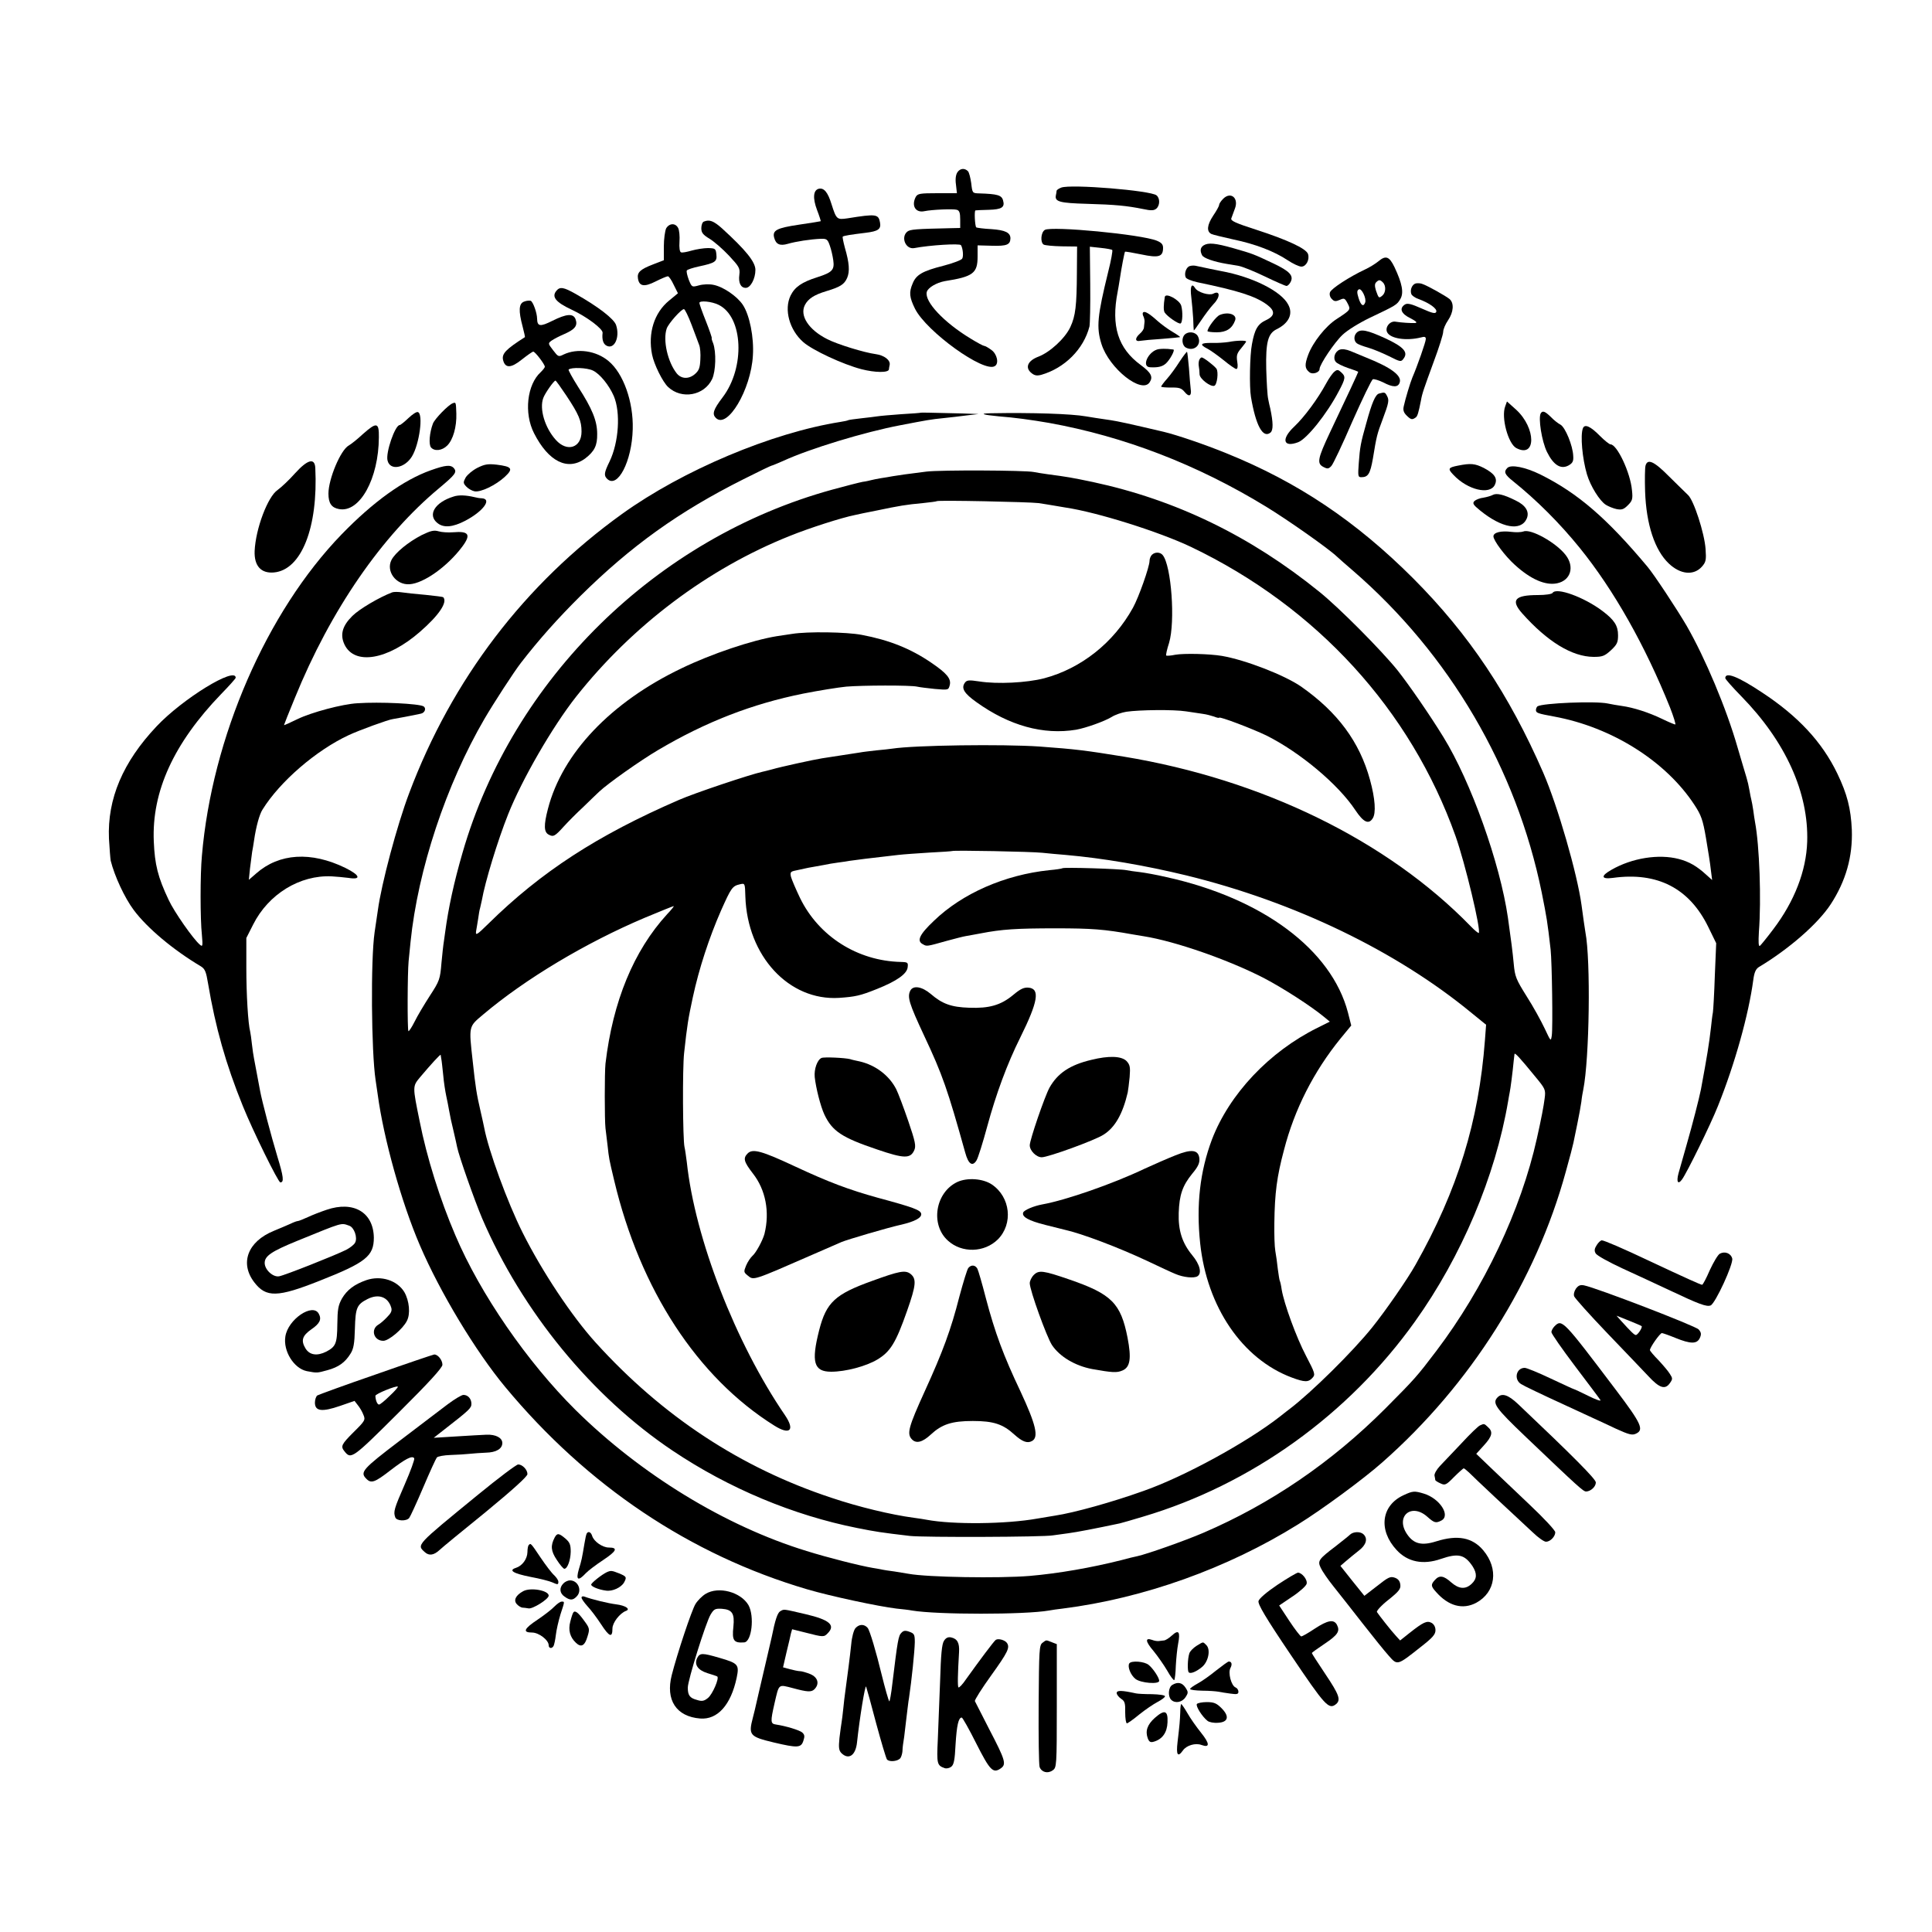 <?xml version="1.0" standalone="no"?>
<!DOCTYPE svg PUBLIC "-//W3C//DTD SVG 20010904//EN"
 "http://www.w3.org/TR/2001/REC-SVG-20010904/DTD/svg10.dtd">
<svg version="1.0" xmlns="http://www.w3.org/2000/svg"
 width="1000pt" height="1000pt" viewBox="0 0 1000 1000"
 preserveAspectRatio="xMidYMid meet">
<g transform="translate(0,1000) scale(0.1,-0.1)"
fill="#000000" stroke="none">
<path d="M4956 9109 c-9 -13 -12 -36 -8 -64 l5 -45 -101 0 c-90 0 -102 -2
-112 -19 -24 -46 -1 -84 45 -74 38 8 150 13 168 7 13 -4 17 -16 17 -50 l0 -44
-47 -1 c-183 -4 -212 -6 -227 -18 -35 -29 -8 -94 37 -85 78 15 235 25 241 15
10 -16 14 -59 6 -70 -4 -7 -48 -24 -99 -37 -106 -27 -139 -46 -157 -91 -20
-46 -17 -72 12 -131 59 -118 357 -333 413 -297 23 13 12 63 -18 84 -16 12 -33
21 -38 21 -4 0 -36 17 -70 38 -137 83 -239 191 -226 241 6 22 50 48 94 56 146
23 169 41 169 127 l0 58 76 -2 c74 -2 93 5 94 38 0 30 -27 43 -98 48 -41 2
-76 7 -79 9 -7 8 -11 87 -4 88 3 1 34 2 69 3 67 2 84 13 74 48 -7 28 -29 34
-123 37 -36 1 -36 1 -42 53 -4 28 -11 56 -17 62 -17 17 -40 15 -54 -5z"/>
<path d="M5493 9029 c-13 -5 -23 -12 -24 -16 0 -4 -2 -16 -4 -25 -6 -32 21
-39 161 -43 146 -4 207 -10 291 -27 41 -9 56 -8 68 2 19 16 20 54 1 69 -30 25
-444 59 -493 40z"/>
<path d="M4238 9023 c-29 -7 -32 -49 -9 -110 12 -31 20 -57 19 -58 -2 -1 -52
-9 -113 -18 -114 -17 -138 -29 -128 -67 9 -35 30 -44 71 -32 41 12 118 24 171
26 30 1 35 -3 46 -35 7 -19 15 -54 18 -76 7 -50 -5 -63 -83 -88 -79 -25 -116
-50 -138 -95 -35 -72 -6 -178 66 -241 48 -42 205 -115 301 -140 70 -18 140
-19 142 -1 0 4 2 15 4 24 4 24 -28 49 -72 55 -60 8 -200 51 -252 78 -95 48
-143 121 -115 176 17 33 48 53 111 72 73 22 93 35 108 69 14 34 11 77 -12 156
-8 30 -13 55 -11 57 4 5 44 11 118 20 66 8 81 19 75 53 -8 44 -19 46 -168 22
-55 -8 -58 -6 -83 73 -19 62 -39 86 -66 80z"/>
<path d="M6331 8971 c-12 -12 -21 -26 -21 -32 0 -6 -14 -31 -31 -56 -31 -47
-35 -81 -9 -94 8 -4 59 -16 112 -28 116 -24 214 -62 283 -108 27 -18 59 -33
71 -33 25 0 44 37 34 66 -11 28 -105 72 -268 125 -106 34 -132 46 -129 58 3 9
11 31 18 49 23 56 -20 93 -60 53z"/>
<path d="M3643 8853 c-7 -2 -13 -18 -13 -34 0 -23 8 -34 43 -55 23 -14 68 -53
100 -87 52 -56 58 -65 54 -98 -6 -43 7 -69 33 -69 25 0 50 48 50 93 0 41 -49
102 -173 215 -44 39 -65 47 -94 35z"/>
<path d="M3448 8818 c-6 -13 -12 -55 -12 -94 l0 -71 -57 -22 c-65 -25 -82 -41
-77 -72 6 -41 32 -46 91 -16 30 15 58 27 64 27 5 0 19 -20 30 -44 l22 -44 -46
-38 c-77 -63 -110 -168 -88 -279 10 -51 55 -142 83 -168 70 -66 187 -45 228
41 19 41 22 140 5 186 -6 14 -9 26 -7 26 2 0 -11 39 -30 87 -19 47 -34 90 -34
95 0 14 64 8 100 -10 127 -63 138 -324 20 -479 -48 -63 -55 -86 -35 -106 59
-60 182 145 192 323 6 94 -17 209 -52 262 -30 45 -103 95 -154 104 -19 4 -52
3 -73 -3 -37 -10 -37 -10 -53 29 -8 22 -13 43 -10 48 3 5 31 14 63 21 84 18
94 25 90 62 -3 30 -6 32 -43 33 -22 0 -60 -6 -85 -13 -24 -7 -49 -12 -55 -9
-7 2 -10 24 -8 55 2 28 -1 60 -7 71 -14 27 -46 25 -62 -2z m132 -500 c17 -46
35 -92 39 -104 5 -12 8 -45 6 -75 -2 -43 -7 -57 -29 -76 -31 -26 -69 -25 -93
4 -47 59 -73 172 -52 233 10 27 75 100 89 100 5 0 23 -37 40 -82z"/>
<path d="M5408 8810 c-21 -13 -24 -65 -6 -76 7 -4 48 -8 93 -9 l80 -1 -1 -134
c-1 -173 -7 -225 -34 -283 -27 -58 -105 -130 -165 -153 -56 -21 -71 -57 -36
-85 16 -13 28 -15 51 -9 121 35 219 133 249 250 3 14 5 112 4 219 l-2 194 56
-6 c30 -3 57 -8 60 -11 3 -3 -6 -54 -21 -113 -56 -228 -62 -287 -35 -373 40
-128 210 -262 250 -198 18 28 7 49 -47 89 -117 86 -154 201 -119 379 3 13 7
42 11 65 9 61 24 138 27 142 2 2 40 -5 85 -14 90 -19 112 -12 112 34 0 18 -8
27 -32 37 -80 33 -545 77 -580 56z"/>
<path d="M6230 8730 c-17 -11 -20 -28 -8 -51 7 -15 62 -34 128 -45 14 -2 41
-7 60 -10 19 -3 81 -28 137 -55 56 -27 106 -49 112 -49 6 0 15 9 21 20 17 33
-4 56 -88 96 -106 50 -106 50 -207 79 -95 27 -131 30 -155 15z"/>
<path d="M7134 8647 c-16 -13 -47 -32 -69 -42 -79 -37 -175 -99 -181 -118 -4
-11 0 -26 10 -35 12 -13 20 -13 41 -4 22 10 26 9 40 -18 17 -33 17 -33 -56
-81 -57 -36 -124 -121 -148 -186 -19 -51 -18 -71 7 -90 16 -13 52 -1 52 17 0
23 78 139 119 177 25 24 87 62 141 88 137 65 140 67 158 97 19 32 10 80 -30
165 -27 56 -45 63 -84 30z m24 -109 c17 -17 15 -53 -3 -68 -18 -15 -19 -14
-33 26 -7 23 -7 35 1 43 14 14 20 14 35 -1z m-92 -104 c-9 -24 -22 -15 -34 23
-9 29 -9 39 1 45 14 9 41 -47 33 -68z"/>
<path d="M6159 8623 c-18 -4 -31 -37 -22 -58 2 -8 30 -19 61 -26 213 -44 300
-72 360 -116 43 -32 42 -58 -5 -80 -43 -20 -59 -47 -73 -125 -11 -55 -14 -221
-5 -273 25 -148 62 -216 101 -184 15 12 14 53 -1 124 -3 11 -8 34 -11 50 -4
17 -8 87 -10 156 -3 138 9 183 54 205 63 31 86 79 60 127 -36 70 -187 145
-348 174 -22 4 -78 16 -130 27 -8 2 -22 2 -31 -1z"/>
<path d="M7328 8533 c-19 -5 -31 -33 -23 -55 3 -8 20 -20 38 -26 55 -20 97
-50 91 -66 -4 -11 -19 -8 -75 17 -54 24 -74 29 -87 21 -31 -20 -20 -48 28 -71
30 -16 38 -23 25 -25 -23 -1 -71 2 -102 7 -29 5 -56 -30 -43 -55 17 -33 99
-45 173 -27 21 6 27 4 27 -8 0 -14 -44 -140 -70 -200 -10 -24 -36 -109 -44
-147 -5 -20 -1 -33 14 -48 22 -22 29 -24 46 -12 11 6 16 25 29 90 6 35 13 55
66 200 27 72 49 142 49 155 0 12 11 39 25 59 29 43 32 89 8 110 -19 16 -117
71 -143 79 -8 3 -23 4 -32 2z"/>
<path d="M6166 8463 c4 -32 8 -83 10 -113 1 -30 2 -57 3 -60 1 -2 17 20 37 50
20 30 49 69 66 87 35 36 34 72 -2 53 -21 -11 -81 7 -94 29 -18 29 -27 8 -20
-46z"/>
<path d="M2880 8495 c-26 -31 -4 -59 77 -97 80 -37 165 -101 162 -121 -4 -34
3 -57 20 -66 40 -22 71 42 50 106 -10 32 -93 96 -210 162 -62 35 -81 38 -99
16z"/>
<path d="M6029 8463 c-7 -43 -7 -69 -1 -80 12 -20 74 -63 83 -57 10 6 12 59 3
92 -9 30 -81 69 -85 45z"/>
<path d="M2713 8439 c-28 -10 -30 -47 -8 -129 8 -30 13 -55 12 -55 -99 -63
-121 -86 -113 -119 11 -43 41 -42 97 3 29 23 55 41 59 41 10 0 60 -66 60 -78
0 -5 -10 -17 -21 -28 -71 -64 -88 -212 -35 -316 75 -148 175 -197 265 -131 48
37 63 67 62 127 0 68 -26 131 -99 244 -29 46 -51 86 -49 89 13 13 96 10 126
-5 36 -17 83 -75 108 -132 36 -85 26 -239 -22 -339 -28 -57 -30 -72 -13 -89
54 -54 129 90 133 257 4 142 -49 289 -125 352 -64 54 -162 68 -233 34 -26 -13
-28 -12 -54 22 -27 35 -27 36 -8 50 11 8 42 24 68 35 54 24 68 43 56 76 -12
31 -47 28 -121 -9 -62 -31 -77 -29 -78 11 0 30 -21 88 -33 93 -6 2 -22 1 -34
-4z m218 -486 c65 -98 79 -131 79 -187 0 -84 -75 -108 -133 -43 -57 63 -86
161 -65 217 9 25 55 90 63 90 3 0 28 -35 56 -77z"/>
<path d="M5917 8383 c-4 -3 -3 -13 2 -22 4 -9 6 -22 5 -28 -1 -7 -2 -20 -3
-28 0 -8 -10 -23 -21 -32 -27 -24 -26 -43 3 -37 12 2 63 7 112 10 50 4 91 8
93 9 2 1 -16 14 -40 28 -24 14 -59 40 -78 57 -42 38 -65 51 -73 43z"/>
<path d="M6314 8370 c-19 -7 -64 -67 -64 -84 0 -3 22 -6 48 -6 50 0 80 20 95
62 11 30 -35 46 -79 28z"/>
<path d="M7022 8278 c-16 -16 -15 -43 1 -55 6 -5 32 -15 57 -22 25 -7 73 -27
108 -44 61 -31 64 -31 77 -13 25 33 0 61 -95 105 -92 42 -127 50 -148 29z"/>
<path d="M6132 8268 c-18 -18 -14 -56 6 -67 43 -23 85 16 62 59 -12 22 -49 27
-68 8z"/>
<path d="M6360 8230 c-19 -3 -59 -6 -87 -5 -59 1 -66 -8 -25 -29 16 -8 54 -35
85 -60 30 -25 61 -46 66 -46 7 0 9 14 5 38 -5 32 -2 43 20 69 14 17 26 33 26
35 0 7 -50 6 -90 -2z"/>
<path d="M5998 8193 c-53 -8 -93 -92 -45 -94 41 -2 62 3 81 19 22 20 50 72 39
73 -5 0 -17 2 -28 3 -11 1 -32 1 -47 -1z"/>
<path d="M6934 8190 c-25 -10 -36 -44 -20 -63 6 -8 35 -22 64 -32 28 -9 52
-18 52 -20 0 -3 -56 -124 -146 -313 -64 -136 -69 -161 -34 -179 21 -11 27 -10
41 5 9 9 58 113 109 231 52 117 99 215 106 218 7 2 30 -5 53 -16 51 -27 78
-27 86 0 11 35 -45 77 -173 128 -26 11 -63 26 -82 34 -22 9 -43 12 -56 7z"/>
<path d="M6106 8129 c-19 -30 -48 -70 -65 -89 -17 -19 -31 -38 -31 -41 0 -3
23 -5 51 -5 42 1 54 -3 70 -22 23 -29 38 -22 32 15 -2 16 -6 64 -9 108 -4 44
-8 82 -10 84 -1 2 -19 -21 -38 -50z"/>
<path d="M6207 8136 c-3 -8 -4 -22 -2 -32 2 -11 4 -29 4 -42 1 -23 56 -65 76
-59 15 5 23 73 11 89 -14 18 -67 58 -76 58 -4 0 -10 -6 -13 -14z"/>
<path d="M6908 8077 c-9 -6 -29 -34 -44 -62 -43 -79 -112 -173 -166 -224 -68
-64 -56 -109 21 -80 45 17 148 145 210 263 36 68 37 77 13 99 -15 14 -21 15
-34 4z"/>
<path d="M7138 7963 c-19 -5 -37 -47 -66 -153 -29 -102 -33 -124 -39 -207 -5
-67 -4 -73 13 -73 36 0 46 18 60 96 19 117 22 128 50 202 33 88 35 101 23 123
-10 19 -12 20 -41 12z"/>
<path d="M2344 7913 c-23 -8 -93 -80 -103 -105 -18 -47 -23 -109 -10 -124 18
-21 57 -17 84 10 30 30 49 96 47 165 -2 59 -2 60 -18 54z"/>
<path d="M7791 7897 c-22 -57 15 -193 57 -216 104 -55 103 103 0 198 l-48 43
-9 -25z"/>
<path d="M2114 7836 c-21 -20 -41 -36 -45 -36 -24 0 -74 -144 -63 -184 13 -53
88 -40 126 21 39 64 60 221 31 230 -7 3 -29 -12 -49 -31z"/>
<path d="M4767 7864 c-1 -1 -48 -5 -104 -8 -56 -4 -111 -9 -122 -11 -11 -2
-48 -6 -82 -10 -35 -4 -66 -8 -69 -10 -3 -2 -21 -6 -41 -9 -354 -56 -815 -250
-1129 -476 -504 -362 -881 -857 -1102 -1445 -63 -166 -144 -471 -162 -605 -2
-14 -10 -65 -17 -115 -21 -144 -17 -619 5 -765 2 -14 7 -47 11 -75 31 -230
123 -559 218 -780 104 -243 289 -550 442 -734 425 -512 958 -869 1562 -1047
122 -36 371 -89 463 -100 30 -3 66 -7 80 -10 132 -22 584 -22 710 0 14 3 45 7
70 10 419 53 853 208 1219 436 123 76 339 235 436 321 457 403 795 938 950
1506 20 71 37 137 39 148 2 11 11 55 20 97 9 43 18 94 21 115 2 21 7 49 10 63
32 161 39 671 11 815 -3 18 -12 79 -20 140 -22 162 -123 512 -198 685 -177
406 -384 716 -673 1006 -296 296 -597 498 -965 647 -115 47 -260 96 -327 112
-187 44 -235 54 -273 60 -62 9 -101 15 -130 20 -73 13 -278 20 -492 16 -62 -1
-43 -8 42 -16 79 -6 168 -18 260 -34 388 -70 766 -215 1124 -434 113 -69 322
-216 366 -258 8 -8 45 -40 82 -72 501 -433 847 -1024 978 -1667 26 -131 29
-147 46 -295 7 -66 12 -404 6 -445 -5 -32 -5 -31 -37 37 -18 38 -59 113 -93
166 -55 88 -61 102 -67 169 -6 63 -13 118 -30 238 -41 283 -192 705 -334 935
-70 114 -177 269 -237 345 -82 102 -300 322 -404 406 -358 290 -744 477 -1173
569 -110 23 -133 27 -232 40 -27 4 -61 9 -75 12 -45 9 -483 11 -555 2 -97 -12
-146 -19 -175 -24 -14 -3 -41 -7 -60 -10 -19 -3 -42 -8 -50 -10 -8 -2 -28 -7
-45 -9 -16 -3 -87 -21 -156 -40 -912 -250 -1656 -981 -1915 -1880 -45 -155
-73 -285 -90 -412 -4 -33 -9 -61 -9 -64 -1 -3 -5 -45 -10 -94 -7 -85 -10 -93
-60 -170 -29 -45 -65 -105 -79 -134 -15 -30 -30 -52 -32 -49 -6 6 -5 303 1
362 2 22 7 67 10 100 38 373 184 814 383 1155 48 82 153 244 189 290 92 119
191 230 307 345 263 260 510 437 845 605 77 39 142 70 145 70 3 0 29 11 59 24
136 63 422 150 607 185 141 27 155 30 225 37 33 3 87 10 120 14 l60 7 -85 3
c-166 4 -212 5 -213 4z m608 -468 c22 -3 56 -9 75 -12 19 -3 49 -8 65 -11 163
-24 484 -125 650 -204 650 -311 1136 -843 1369 -1497 49 -138 133 -488 120
-501 -2 -2 -21 13 -42 35 -431 443 -1079 760 -1797 878 -198 32 -244 38 -435
52 -190 13 -646 7 -762 -11 -13 -2 -50 -6 -83 -9 -33 -4 -71 -8 -85 -11 -31
-5 -168 -26 -195 -30 -40 -6 -218 -45 -258 -57 -23 -6 -46 -12 -52 -13 -63
-14 -348 -109 -430 -145 -423 -183 -716 -374 -987 -641 -59 -58 -67 -63 -64
-40 3 14 7 44 11 66 3 22 7 47 10 55 2 8 6 26 9 40 16 93 82 310 136 445 71
179 229 453 352 609 291 368 682 663 1106 832 101 41 270 95 336 108 12 3 64
14 116 24 115 24 149 30 237 38 37 4 70 8 72 10 6 6 480 -4 526 -10z m20
-1810 c28 -3 82 -8 120 -11 194 -17 410 -54 625 -106 560 -137 1089 -392 1478
-713 l74 -60 -6 -80 c-32 -421 -141 -775 -359 -1162 -42 -75 -155 -238 -224
-324 -102 -127 -315 -337 -428 -423 -5 -4 -28 -21 -50 -39 -170 -133 -495
-311 -706 -385 -162 -58 -359 -113 -459 -128 -19 -3 -60 -10 -90 -15 -162 -29
-438 -32 -575 -6 -11 2 -40 7 -65 10 -119 16 -285 56 -425 103 -470 155 -876
422 -1222 804 -124 137 -278 369 -378 569 -78 155 -177 426 -199 544 -2 12
-11 50 -19 86 -20 86 -26 124 -40 255 -21 187 -22 180 54 244 219 185 532 372
837 501 79 33 146 60 149 60 3 0 -12 -19 -34 -42 -173 -189 -281 -451 -319
-773 -5 -44 -5 -294 0 -335 2 -19 7 -60 11 -91 7 -65 7 -66 34 -179 134 -565
431 -1020 829 -1269 81 -51 108 -24 55 54 -256 374 -466 915 -508 1309 -4 31
-9 67 -12 79 -9 38 -11 409 -2 487 16 147 21 176 45 288 32 149 85 310 146
449 53 119 59 127 98 136 26 6 26 6 28 -64 10 -307 225 -540 485 -524 84 6
109 11 196 46 103 41 155 78 159 112 3 25 1 27 -35 28 -224 5 -425 132 -522
331 -22 46 -43 95 -47 110 -5 23 -2 27 23 32 67 15 79 17 98 20 11 2 34 6 50
9 17 4 48 9 70 12 23 3 50 7 60 9 18 3 120 16 255 31 25 3 97 8 160 12 63 3
116 7 118 8 5 5 415 -3 467 -9z m2551 -1158 c53 -64 55 -68 49 -114 -5 -40
-17 -103 -40 -206 -82 -370 -274 -775 -521 -1101 -101 -133 -110 -143 -264
-298 -278 -278 -593 -493 -942 -643 -96 -41 -288 -109 -342 -121 -12 -2 -48
-11 -81 -20 -155 -39 -325 -69 -476 -82 -158 -13 -528 -7 -626 11 -10 2 -43 7
-73 12 -30 4 -57 8 -60 9 -3 1 -25 5 -50 9 -71 12 -236 54 -345 88 -421 129
-859 397 -1196 730 -249 247 -493 600 -622 904 -79 184 -148 403 -185 591 -37
181 -37 180 2 227 59 70 106 121 107 116 0 -3 2 -12 3 -20 2 -8 6 -46 10 -84
3 -37 11 -87 16 -110 5 -22 11 -54 14 -71 7 -38 11 -58 26 -120 6 -27 14 -60
16 -72 9 -46 89 -273 129 -368 208 -484 569 -924 987 -1204 291 -195 624 -334
955 -400 96 -19 120 -23 273 -41 74 -8 692 -6 740 3 14 2 50 7 80 11 45 6 138
24 266 51 11 3 66 18 121 35 559 166 1063 528 1407 1010 241 337 416 752 482
1140 2 14 6 34 8 45 4 18 15 102 21 165 2 14 3 29 4 34 1 10 27 -18 107 -116z"/>
<path d="M5962 7128 c-7 -7 -12 -21 -12 -31 0 -30 -56 -189 -86 -243 -100
-181 -268 -314 -460 -365 -90 -23 -241 -31 -336 -16 -53 8 -64 7 -74 -7 -20
-28 -4 -55 61 -101 169 -121 345 -170 515 -142 50 9 146 43 184 66 17 11 51
23 76 27 68 10 245 12 309 2 31 -5 70 -10 87 -13 17 -2 43 -9 58 -14 14 -6 26
-8 26 -6 0 9 175 -58 245 -92 174 -87 372 -253 460 -386 42 -63 69 -76 90 -43
18 27 13 102 -14 200 -54 197 -168 350 -356 482 -85 59 -288 138 -410 159 -65
11 -197 14 -242 6 -23 -5 -44 -6 -47 -4 -2 2 4 32 15 65 33 110 12 401 -33
455 -13 16 -40 17 -56 1z"/>
<path d="M4100 6719 c-25 -4 -61 -9 -80 -12 -128 -21 -337 -91 -492 -166 -366
-175 -618 -440 -692 -728 -22 -84 -21 -120 4 -133 24 -13 32 -9 78 42 20 22
65 68 101 101 35 34 72 70 82 79 44 42 214 162 304 215 248 147 489 240 753
293 81 16 181 32 222 36 82 7 332 8 367 0 12 -3 54 -8 92 -12 70 -6 70 -6 77
20 8 33 -15 61 -96 116 -107 73 -217 117 -360 144 -78 15 -280 18 -360 5z"/>
<path d="M5499 5506 c-2 -2 -33 -7 -68 -10 -231 -24 -451 -121 -597 -262 -76
-72 -91 -105 -56 -122 19 -11 19 -11 122 18 41 11 86 23 100 25 14 2 48 9 77
14 108 21 184 26 388 26 185 0 251 -5 395 -31 14 -2 41 -7 60 -10 164 -26 441
-123 623 -217 99 -52 242 -144 311 -201 l29 -24 -64 -32 c-250 -124 -456 -343
-546 -578 -62 -165 -82 -339 -61 -537 35 -330 218 -599 474 -695 67 -25 86
-25 107 -2 16 17 14 24 -33 114 -51 97 -114 271 -126 343 -3 22 -8 43 -10 46
-2 4 -6 31 -10 60 -3 30 -9 72 -13 94 -4 22 -6 87 -5 145 2 155 13 240 50 378
54 210 154 406 292 576 l56 68 -17 67 c-85 325 -441 591 -939 701 -51 12 -113
23 -138 26 -25 3 -56 7 -70 10 -31 7 -325 16 -331 10z"/>
<path d="M4712 4873 c-17 -33 -7 -66 71 -233 96 -204 122 -280 213 -606 16
-59 37 -74 58 -41 8 12 33 92 56 177 45 166 103 324 171 460 92 186 103 252
43 258 -24 2 -42 -6 -80 -38 -64 -53 -124 -70 -228 -66 -92 3 -139 20 -198 71
-46 39 -91 46 -106 18z"/>
<path d="M4252 4524 c-22 -10 -39 -58 -35 -99 6 -56 30 -151 50 -194 41 -86
90 -119 274 -181 138 -47 171 -48 191 -4 10 22 6 44 -31 152 -24 70 -52 144
-62 164 -36 71 -107 125 -189 144 -19 4 -42 9 -50 12 -28 7 -135 12 -148 6z"/>
<path d="M5648 4514 c-110 -26 -174 -69 -216 -144 -25 -46 -102 -270 -102
-298 0 -28 34 -62 62 -62 33 0 276 88 320 117 59 37 99 107 125 218 2 11 7 47
10 80 4 52 2 63 -16 83 -26 26 -91 29 -183 6z"/>
<path d="M3870 4030 c-25 -25 -20 -43 27 -104 66 -84 88 -199 60 -312 -9 -34
-44 -99 -63 -115 -9 -8 -24 -30 -32 -49 -13 -32 -13 -35 8 -52 32 -26 22 -29
345 112 66 29 129 56 140 61 30 13 242 75 305 89 75 17 112 37 108 58 -4 19
-41 33 -223 82 -151 42 -253 80 -431 163 -171 80 -218 93 -244 67z"/>
<path d="M6084 4020 c-38 -15 -109 -46 -159 -69 -166 -79 -408 -163 -530 -185
-44 -8 -94 -29 -99 -42 -8 -22 27 -42 114 -64 47 -12 92 -23 100 -25 87 -19
278 -91 431 -163 59 -28 123 -58 143 -66 42 -18 96 -23 114 -12 24 15 13 61
-27 109 -52 63 -73 128 -70 219 3 93 20 142 70 203 31 37 39 56 37 79 -5 45
-40 50 -124 16z"/>
<path d="M4955 3882 c-114 -54 -141 -221 -48 -304 72 -65 188 -62 258 7 80 81
65 219 -31 284 -46 31 -127 37 -179 13z"/>
<path d="M5012 3437 c-6 -7 -26 -73 -46 -147 -44 -173 -86 -286 -179 -490 -85
-187 -95 -222 -66 -251 22 -22 54 -14 97 26 57 53 109 70 217 70 107 0 156
-16 215 -70 41 -37 67 -47 91 -34 37 19 21 85 -59 257 -88 185 -132 304 -179
482 -19 74 -39 143 -44 153 -11 20 -32 22 -47 4z"/>
<path d="M4514 3370 c-192 -69 -237 -111 -274 -255 -42 -165 -28 -215 62 -215
75 0 180 28 239 63 68 41 96 87 154 252 47 134 50 166 17 192 -27 20 -58 14
-198 -37z"/>
<path d="M5351 3401 c-12 -12 -21 -31 -21 -43 0 -36 88 -279 115 -320 40 -60
119 -107 207 -124 107 -19 128 -20 157 -8 41 17 48 62 27 171 -35 177 -82 225
-300 300 -136 47 -159 50 -185 24z"/>
<path d="M7975 7861 c-14 -24 5 -145 32 -200 34 -69 72 -92 112 -70 21 12 26
22 24 49 -2 53 -41 148 -66 162 -12 6 -35 24 -50 40 -30 29 -42 34 -52 19z"/>
<path d="M1878 7753 c-29 -27 -62 -53 -73 -59 -42 -23 -105 -173 -105 -249 0
-50 16 -73 55 -80 107 -20 205 157 206 372 1 77 -11 80 -83 16z"/>
<path d="M8193 7783 c-14 -36 -3 -157 21 -238 18 -61 66 -138 98 -158 13 -8
37 -18 55 -22 27 -5 37 -2 59 20 23 23 26 32 21 78 -8 90 -77 237 -111 237 -6
0 -31 20 -55 44 -49 50 -79 63 -88 39z"/>
<path d="M1526 7549 c-30 -34 -71 -72 -89 -85 -51 -34 -114 -201 -119 -316 -3
-77 33 -117 100 -111 142 13 229 232 214 541 -3 54 -40 44 -106 -29z"/>
<path d="M8517 7589 c-3 -12 -4 -72 -2 -133 6 -171 50 -304 123 -373 60 -57
129 -63 171 -16 21 24 23 34 19 92 -6 82 -61 252 -91 279 -12 11 -56 55 -98
96 -78 79 -112 94 -122 55z"/>
<path d="M2470 7578 c-25 -13 -51 -35 -60 -50 -13 -24 -13 -29 3 -46 10 -11
29 -22 43 -25 32 -6 109 31 157 75 45 42 38 53 -43 63 -46 5 -62 2 -100 -17z"/>
<path d="M7547 7590 c-52 -10 -55 -16 -23 -49 73 -77 187 -104 213 -51 16 33
0 58 -57 88 -46 23 -68 25 -133 12z"/>
<path d="M2230 7566 c-141 -50 -298 -163 -462 -332 -388 -401 -671 -1051 -723
-1664 -9 -96 -9 -326 0 -409 5 -58 4 -63 -10 -51 -34 28 -134 171 -162 232
-56 118 -72 183 -77 303 -11 258 103 508 349 763 41 42 75 80 75 84 0 60 -274
-108 -409 -251 -175 -185 -256 -376 -247 -582 3 -52 7 -103 9 -114 20 -80 72
-192 119 -255 70 -94 205 -207 348 -292 21 -13 27 -28 37 -89 38 -225 91 -415
180 -634 52 -129 183 -395 194 -395 20 0 17 28 -16 136 -31 103 -79 284 -89
339 -2 11 -9 47 -15 80 -6 33 -13 71 -16 85 -3 14 -8 48 -11 75 -3 28 -7 57
-9 65 -11 42 -20 192 -20 330 l0 155 35 69 c79 158 242 258 407 250 23 -1 62
-5 87 -8 68 -11 60 14 -17 52 -177 86 -342 76 -461 -29 l-38 -33 6 59 c4 33 9
71 11 85 3 14 7 41 10 60 10 70 28 136 44 160 90 145 278 307 446 385 53 25
207 81 228 83 8 1 110 20 145 28 21 4 30 28 14 38 -23 14 -226 24 -342 16 -77
-4 -238 -47 -310 -82 -39 -19 -70 -33 -70 -31 0 2 25 65 56 140 185 455 450
840 749 1088 81 68 91 81 75 101 -17 20 -44 17 -120 -10z"/>
<path d="M7802 7578 c-20 -20 -14 -34 30 -69 122 -98 241 -217 344 -344 178
-220 339 -506 468 -827 19 -49 31 -88 27 -88 -4 0 -35 13 -68 29 -68 33 -149
59 -208 67 -22 3 -56 9 -75 13 -64 13 -335 2 -362 -15 -4 -3 -8 -12 -8 -19 0
-15 8 -18 95 -34 298 -55 578 -231 726 -458 34 -52 43 -76 59 -170 10 -59 22
-133 25 -163 l7 -55 -29 26 c-50 46 -90 69 -144 83 -104 27 -242 5 -348 -56
-57 -32 -54 -50 7 -42 230 32 396 -53 494 -254 l41 -84 -7 -166 c-3 -92 -8
-178 -10 -192 -3 -14 -7 -49 -10 -78 -10 -87 -20 -148 -52 -321 -10 -49 -43
-178 -74 -286 -17 -60 -36 -127 -42 -148 -12 -44 -3 -61 18 -32 25 34 148 284
186 380 88 219 159 474 183 653 5 39 13 56 28 66 157 94 307 225 373 326 78
120 114 246 109 385 -5 110 -24 185 -75 291 -79 164 -204 298 -390 420 -125
83 -190 108 -190 74 0 -5 37 -47 83 -94 230 -235 349 -500 341 -753 -5 -151
-66 -308 -175 -452 -33 -44 -65 -83 -70 -87 -7 -4 -8 20 -5 72 13 169 3 447
-20 569 -2 10 -6 37 -9 60 -3 22 -8 47 -10 55 -2 8 -7 31 -10 50 -3 19 -10 49
-15 65 -5 17 -26 86 -46 155 -58 203 -169 466 -264 631 -49 84 -169 266 -203
306 -210 251 -361 381 -554 477 -77 38 -152 53 -171 34z"/>
<path d="M7726 7438 c-9 -5 -31 -11 -48 -14 -18 -2 -38 -10 -46 -17 -12 -12
-7 -20 30 -50 111 -90 210 -108 240 -42 16 36 -5 70 -58 95 -62 31 -98 39
-118 28z"/>
<path d="M2348 7430 c-98 -30 -137 -96 -83 -138 32 -25 78 -21 142 12 94 49
142 114 86 117 -10 0 -27 3 -38 6 -42 10 -81 12 -107 3z"/>
<path d="M2182 7230 c-68 -35 -137 -91 -156 -129 -29 -58 24 -130 94 -125 74
5 196 92 273 195 46 62 34 81 -47 74 -26 -2 -60 0 -76 5 -24 7 -41 3 -88 -20z"/>
<path d="M7885 7249 c-11 -4 -39 -5 -62 -2 -54 7 -93 -3 -93 -23 0 -22 61
-103 110 -147 82 -75 159 -109 220 -96 70 15 91 85 44 146 -49 64 -181 138
-219 122z"/>
<path d="M2030 6934 c-66 -25 -170 -86 -206 -122 -52 -51 -65 -97 -41 -148 52
-109 224 -80 391 66 99 86 144 154 120 179 -2 2 -43 7 -91 12 -48 4 -104 10
-123 13 -19 3 -42 3 -50 0z"/>
<path d="M8036 6931 c-4 -6 -36 -11 -76 -11 -120 0 -142 -26 -81 -95 131 -147
258 -224 369 -225 46 0 57 4 90 34 32 30 37 41 37 78 0 49 -19 79 -80 125 -95
72 -240 125 -259 94z"/>
<path d="M1690 3738 c-30 -10 -74 -27 -97 -38 -24 -11 -47 -20 -51 -20 -5 0
-22 -6 -38 -14 -16 -7 -55 -24 -87 -37 -135 -55 -177 -167 -101 -266 61 -80
120 -79 339 8 238 94 280 127 280 223 -2 131 -105 192 -245 144z m117 -82 c26
-8 45 -62 31 -88 -5 -10 -25 -26 -46 -37 -58 -29 -318 -132 -347 -137 -32 -6
-75 34 -75 69 0 36 35 60 170 115 238 97 224 93 267 78z"/>
<path d="M8265 3556 c-12 -18 -14 -30 -6 -43 5 -11 67 -45 138 -78 70 -32 182
-84 248 -115 148 -70 188 -85 209 -77 24 9 119 215 112 243 -7 27 -38 39 -64
25 -10 -5 -33 -44 -52 -85 -18 -42 -36 -76 -40 -76 -7 0 -89 37 -270 122 -137
65 -237 108 -249 108 -6 0 -18 -11 -26 -24z"/>
<path d="M1896 3374 c-63 -22 -100 -51 -126 -95 -20 -36 -23 -57 -24 -134 -1
-99 -8 -115 -57 -141 -48 -24 -87 -18 -108 17 -24 40 -17 65 30 98 44 30 55
52 39 81 -31 58 -160 -29 -173 -118 -12 -75 44 -165 111 -179 54 -10 52 -10
107 5 58 16 91 40 119 85 16 25 21 52 23 131 3 107 10 124 65 152 57 29 106
12 123 -44 5 -17 -1 -29 -22 -50 -15 -16 -35 -33 -44 -38 -42 -24 -25 -84 25
-84 28 0 101 61 122 103 19 36 13 103 -13 149 -37 61 -121 88 -197 62z"/>
<path d="M8157 3330 c-9 -13 -13 -30 -9 -40 4 -10 79 -94 168 -187 89 -92 185
-194 215 -225 58 -63 88 -73 113 -36 14 20 14 24 -1 47 -9 15 -36 46 -59 71
-24 24 -44 48 -44 52 0 14 52 88 62 88 4 0 36 -11 70 -25 79 -32 111 -32 126
-1 9 20 8 29 -6 45 -16 18 -528 215 -593 228 -20 4 -30 -1 -42 -17z m340 -194
c6 -6 -20 -46 -30 -46 -8 0 -27 19 -76 73 l-24 27 63 -25 c35 -14 65 -27 67
-29z"/>
<path d="M8046 3135 c-9 -9 -16 -23 -16 -30 0 -8 55 -87 123 -177 68 -90 127
-168 131 -175 3 -7 -25 3 -63 22 -39 19 -72 35 -75 35 -2 0 -56 25 -120 55
-63 30 -124 55 -134 55 -44 0 -58 -59 -19 -84 12 -8 110 -55 217 -104 107 -50
231 -106 274 -127 66 -30 84 -35 103 -26 44 20 29 52 -104 228 -274 362 -278
367 -317 328z"/>
<path d="M1945 2886 c-160 -55 -296 -105 -303 -109 -6 -5 -12 -21 -12 -37 0
-45 37 -49 130 -17 l75 26 17 -22 c10 -12 23 -34 29 -50 11 -26 9 -31 -50 -89
-64 -64 -69 -74 -48 -100 34 -43 41 -38 279 199 160 159 228 234 228 249 0 25
-25 55 -43 53 -7 -1 -143 -47 -302 -103z m72 -111 c-25 -25 -50 -45 -55 -45
-9 0 -18 21 -19 45 -1 10 108 54 116 48 3 -2 -16 -24 -42 -48z"/>
<path d="M2318 2732 c-35 -26 -147 -112 -250 -190 -192 -146 -206 -162 -172
-196 25 -26 44 -19 124 43 78 60 114 79 124 63 3 -6 -19 -66 -49 -135 -55
-126 -60 -142 -49 -171 7 -19 57 -21 72 -3 5 6 38 77 72 157 34 80 66 150 71
156 5 6 37 12 71 13 35 1 79 4 98 6 19 2 58 5 85 6 53 1 85 20 85 50 0 27 -34
45 -82 43 -24 -1 -95 -5 -158 -9 l-115 -7 55 43 c131 102 140 111 140 133 0
26 -18 46 -41 46 -10 0 -46 -22 -81 -48z"/>
<path d="M7752 2768 c-30 -30 -12 -55 144 -204 278 -265 299 -284 314 -284 24
1 50 25 50 47 0 17 -116 134 -403 406 -50 47 -82 58 -105 35z"/>
<path d="M7660 2622 c-9 -4 -52 -45 -95 -92 -44 -46 -94 -99 -112 -118 -17
-18 -30 -41 -28 -50 2 -9 4 -20 4 -23 1 -3 13 -11 27 -17 23 -11 29 -9 70 33
25 25 48 45 50 45 3 0 15 -10 28 -22 22 -23 229 -217 330 -310 28 -27 58 -48
68 -48 22 0 48 27 48 49 0 10 -59 73 -132 142 -72 68 -164 156 -204 194 l-73
70 39 43 c44 48 49 71 22 95 -20 19 -20 19 -42 9z"/>
<path d="M2475 2264 c-324 -265 -319 -259 -276 -298 22 -20 47 -16 77 12 10
10 117 98 237 195 142 117 217 185 217 197 0 23 -26 50 -48 50 -9 0 -102 -70
-207 -156z"/>
<path d="M7265 2261 c-116 -53 -132 -181 -36 -284 57 -62 137 -78 229 -46 90
31 123 23 164 -38 24 -38 23 -65 -5 -91 -32 -30 -66 -27 -106 8 -39 35 -61 38
-84 12 -22 -24 -21 -32 6 -62 64 -73 138 -93 208 -56 101 55 117 176 36 272
-56 66 -132 81 -243 46 -76 -24 -117 -13 -151 37 -62 91 21 164 104 91 37 -33
45 -35 74 -20 48 26 -9 114 -91 139 -49 15 -58 14 -105 -8z"/>
<path d="M3037 2063 c-3 -5 -8 -28 -12 -53 -13 -77 -14 -84 -29 -133 -16 -55
-4 -63 35 -21 13 14 54 45 92 70 69 46 77 64 28 64 -32 0 -77 31 -86 60 -6 20
-20 26 -28 13z"/>
<path d="M6988 2057 c-7 -7 -40 -33 -73 -59 -91 -69 -96 -77 -79 -113 7 -16
37 -60 66 -96 29 -36 97 -123 151 -192 54 -69 115 -145 136 -168 44 -50 43
-50 163 45 63 49 78 66 78 88 0 17 -8 31 -20 38 -24 13 -43 4 -114 -52 l-49
-39 -21 23 c-27 29 -90 110 -99 124 -3 6 22 34 59 63 55 44 65 57 62 79 -2 18
-11 30 -29 36 -23 8 -34 2 -91 -43 l-66 -51 -62 77 -62 78 29 25 c16 14 46 38
66 54 38 29 48 61 25 84 -16 16 -53 15 -70 -1z"/>
<path d="M2871 2042 c-22 -42 -20 -70 11 -116 16 -25 34 -46 39 -46 16 0 32
44 33 88 0 37 -5 49 -27 68 -34 29 -43 30 -56 6z"/>
<path d="M2737 2003 c-4 -3 -7 -20 -7 -37 -1 -35 -26 -70 -59 -81 -41 -13 -15
-29 75 -47 49 -9 99 -22 112 -28 29 -13 32 -13 32 3 0 8 -10 22 -21 33 -12 10
-44 52 -71 92 -51 76 -51 76 -61 65z"/>
<path d="M3140 1862 c-25 -12 -80 -55 -80 -64 0 -10 38 -26 77 -31 33 -5 78
16 93 42 15 28 13 31 -25 47 -38 15 -43 16 -65 6z"/>
<path d="M6612 1797 c-55 -37 -95 -71 -98 -84 -4 -16 35 -83 168 -280 178
-264 196 -284 234 -253 25 22 15 49 -56 155 -38 57 -70 106 -70 109 0 2 29 23
65 47 70 47 82 66 65 99 -16 30 -48 24 -115 -20 -33 -22 -64 -40 -70 -40 -5 1
-33 37 -62 81 l-52 79 68 46 c38 25 71 55 74 66 6 21 -24 58 -45 58 -7 -1 -55
-29 -106 -63z"/>
<path d="M2916 1804 c-22 -22 -20 -50 6 -68 28 -20 43 -20 62 0 31 30 9 84
-34 84 -10 0 -26 -7 -34 -16z"/>
<path d="M2708 1764 c-39 -21 -52 -48 -32 -68 8 -9 21 -16 27 -17 7 0 21 -2
33 -4 21 -4 104 48 104 66 0 27 -94 44 -132 23z"/>
<path d="M3652 1750 c-18 -11 -41 -34 -52 -52 -20 -32 -95 -258 -123 -368 -33
-129 23 -215 147 -225 90 -7 159 70 189 211 14 68 8 75 -89 103 -89 26 -101
26 -115 0 -17 -34 2 -63 52 -79 24 -7 47 -15 51 -17 13 -7 -24 -93 -48 -112
-20 -16 -31 -18 -56 -10 -38 10 -48 24 -48 64 0 38 93 336 118 378 17 28 23
32 58 30 54 -4 67 -24 60 -93 -8 -72 2 -85 56 -81 39 3 54 136 22 193 -40 68
-155 99 -222 58z"/>
<path d="M3010 1731 c0 -7 14 -26 30 -44 17 -18 49 -60 71 -94 43 -66 59 -72
59 -22 0 30 38 79 70 91 25 9 -2 28 -51 34 -41 5 -127 26 -164 40 -8 3 -15 1
-15 -5z"/>
<path d="M2869 1684 c-13 -14 -52 -44 -86 -67 -71 -47 -80 -67 -29 -67 35 0
86 -39 86 -66 0 -16 16 -19 25 -4 3 5 9 31 12 57 3 27 14 74 24 107 23 70 22
66 6 66 -8 0 -24 -12 -38 -26z"/>
<path d="M4038 1660 c-14 -9 -26 -45 -44 -135 -1 -6 -11 -49 -22 -95 -11 -47
-30 -128 -42 -180 -26 -114 -25 -109 -33 -140 -24 -91 -17 -99 108 -129 123
-29 141 -28 153 8 8 24 7 32 -6 44 -15 12 -83 33 -136 41 -28 4 -29 14 -7 110
24 103 18 98 96 78 74 -20 94 -21 110 -6 28 28 19 62 -21 79 -20 8 -44 15 -53
15 -9 0 -32 5 -52 10 l-36 10 18 78 c10 42 21 86 23 98 l6 21 72 -18 c89 -23
93 -23 112 -3 42 42 10 70 -114 99 -121 28 -110 27 -132 15z"/>
<path d="M2967 1653 c-3 -4 -10 -25 -15 -46 -12 -44 -2 -81 29 -110 27 -26 46
-16 60 33 12 38 11 43 -18 82 -31 43 -48 55 -56 41z"/>
<path d="M4428 1573 c-9 -10 -19 -47 -22 -83 -6 -59 -20 -167 -31 -247 -3 -18
-7 -56 -10 -85 -3 -29 -7 -62 -9 -73 -2 -11 -7 -48 -11 -81 -5 -50 -3 -64 10
-78 38 -37 74 -12 81 56 13 123 42 301 47 288 3 -8 27 -94 52 -190 26 -96 51
-180 56 -187 13 -15 59 -9 70 8 5 8 9 23 10 34 0 11 2 27 3 35 2 8 9 60 15
116 7 56 13 112 16 125 14 95 29 240 30 289 0 40 -3 45 -28 54 -21 8 -31 6
-41 -5 -16 -15 -20 -40 -47 -262 -6 -54 -14 -96 -16 -93 -4 3 -23 71 -39 136
-29 120 -62 231 -73 244 -18 21 -44 20 -63 -1z"/>
<path d="M6066 1535 c-15 -14 -34 -26 -42 -26 -7 -1 -20 -2 -26 -3 -7 -1 -23
1 -35 6 -37 13 -35 -8 8 -58 22 -27 54 -73 71 -102 16 -29 33 -51 36 -48 3 4
7 36 8 74 2 37 7 88 12 114 12 62 3 75 -32 43z"/>
<path d="M4886 1507 c-11 -16 -16 -72 -20 -207 -4 -102 -9 -239 -12 -306 -6
-124 -4 -132 36 -146 9 -3 24 0 33 7 14 10 19 34 23 116 6 98 15 139 32 139 4
0 38 -60 75 -134 71 -140 87 -157 127 -129 30 21 24 42 -60 203 -38 74 -71
140 -74 145 -2 6 36 66 85 134 86 120 97 143 81 167 -10 15 -45 25 -58 16 -10
-7 -86 -109 -154 -204 -18 -27 -36 -45 -39 -42 -5 5 -4 67 3 182 3 49 -9 70
-42 77 -15 3 -27 -3 -36 -18z"/>
<path d="M5396 1497 c-17 -12 -18 -37 -20 -318 -1 -167 1 -314 5 -325 10 -27
42 -36 68 -17 20 14 21 22 21 334 l0 319 -26 10 c-31 12 -27 13 -48 -3z"/>
<path d="M6193 1481 c-17 -11 -34 -28 -37 -39 -9 -26 -11 -91 -3 -98 9 -9 39
3 69 28 33 28 45 90 22 113 -19 18 -13 19 -51 -4z"/>
<path d="M5845 1390 c-10 -17 7 -60 32 -80 28 -22 123 -29 123 -10 0 16 -31
63 -54 82 -22 19 -91 24 -101 8z"/>
<path d="M6294 1353 c-33 -27 -76 -57 -97 -68 -20 -11 -37 -23 -37 -27 0 -5
28 -8 63 -9 34 0 71 -3 82 -5 11 -2 39 -7 63 -10 35 -5 42 -3 42 10 0 9 -7 19
-15 22 -22 9 -40 76 -26 101 10 19 6 33 -9 33 -4 0 -33 -21 -66 -47z"/>
<path d="M6068 1279 c-21 -12 -24 -59 -6 -77 20 -20 56 -14 74 13 15 23 15 27
0 50 -17 26 -40 31 -68 14z"/>
<path d="M5780 1237 c0 -8 10 -21 23 -30 19 -12 22 -23 21 -71 0 -31 4 -56 9
-56 4 0 34 21 64 46 31 25 74 54 95 65 21 11 38 24 38 29 0 6 -30 10 -67 11
-38 0 -75 2 -83 4 -73 16 -100 17 -100 2z"/>
<path d="M6195 1180 c-7 -11 28 -66 55 -87 8 -7 33 -12 55 -10 53 3 60 34 16
77 -24 24 -38 30 -75 30 -24 0 -48 -5 -51 -10z"/>
<path d="M6109 1138 c-2 -47 -3 -62 -14 -155 -8 -67 1 -81 28 -43 18 26 65 40
96 28 44 -16 43 7 -2 63 -24 30 -56 75 -71 102 -15 26 -30 47 -32 47 -2 0 -5
-19 -5 -42z"/>
<path d="M5977 1108 c-39 -35 -50 -68 -36 -106 7 -18 14 -22 31 -17 45 13 69
48 71 100 3 62 -15 68 -66 23z"/>
</g>
</svg>
